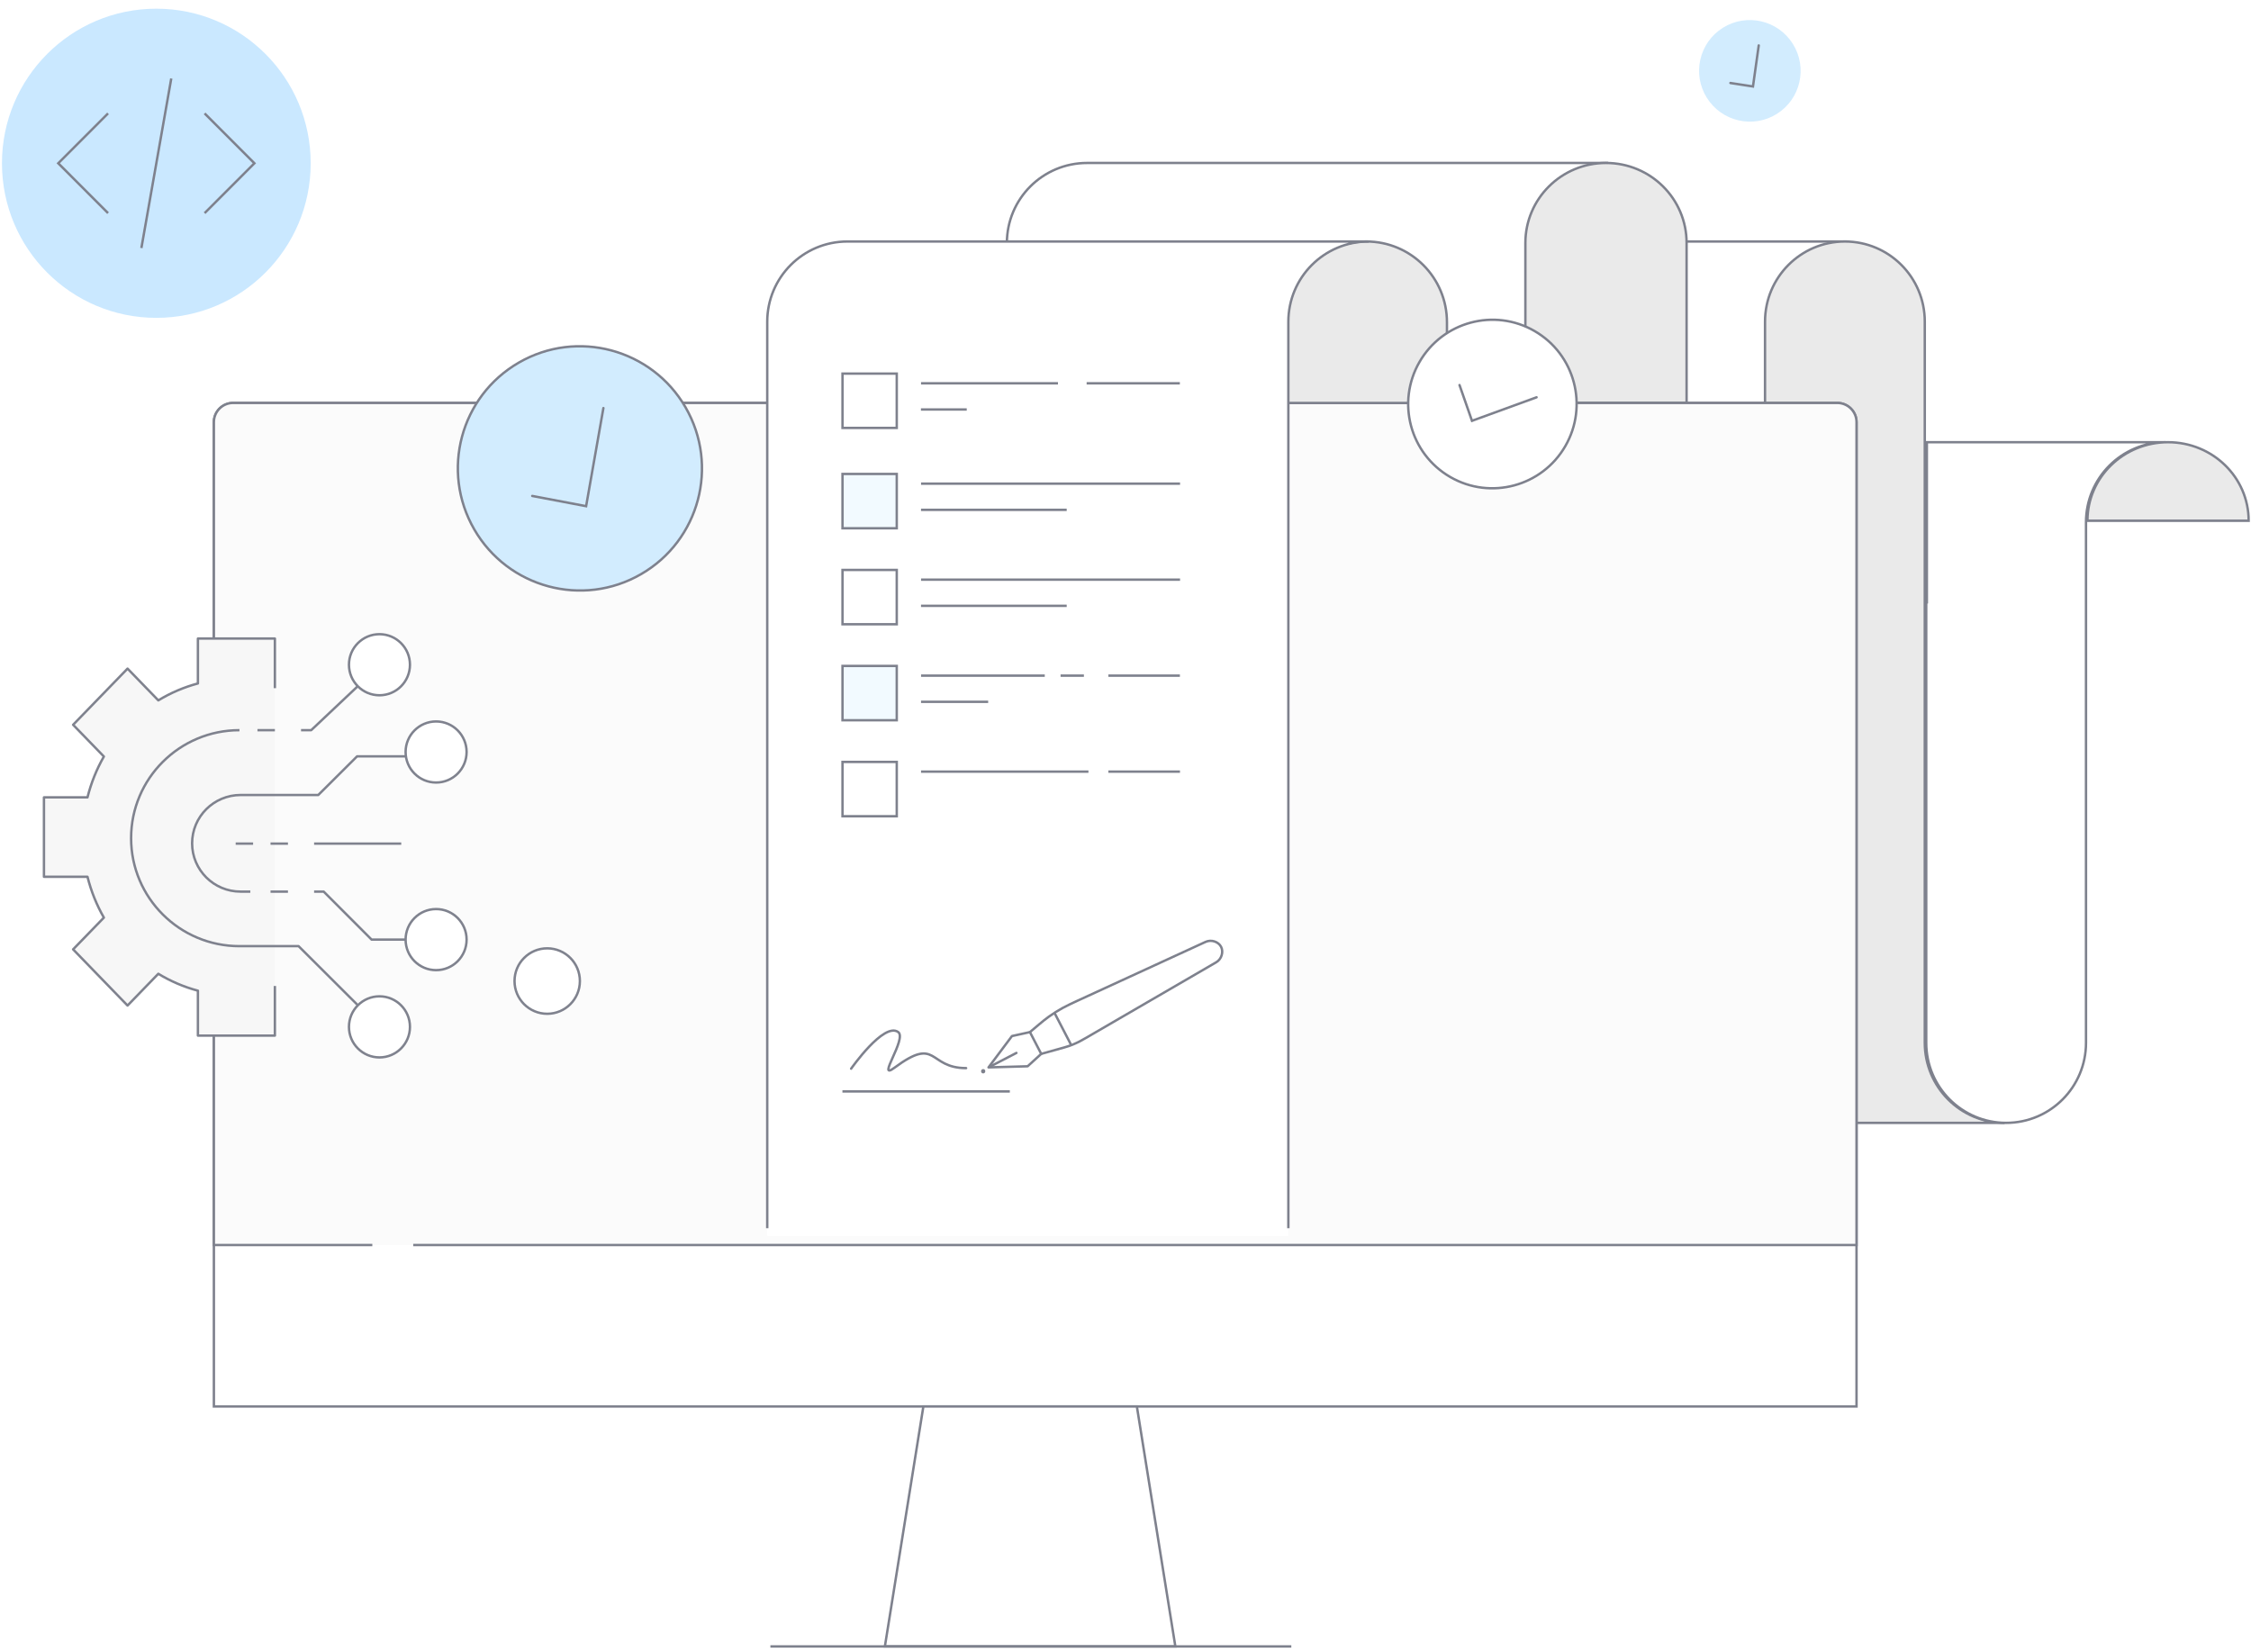 <svg width="1124" height="825" viewBox="0 0 1124 825" fill="none" xmlns="http://www.w3.org/2000/svg">
<path fill-rule="evenodd" clip-rule="evenodd" d="M882.641 160.701C882.641 138.54 900.546 120.608 922.673 120.608H662.464C640.337 120.608 622.432 138.54 622.432 160.701V521.539H882.641V160.701Z" fill="white" stroke="#7E818D" stroke-width="1.2"/>
<path fill-rule="evenodd" clip-rule="evenodd" d="M961.11 520.747C961.11 542.864 978.949 560.761 1001 560.761H921.223C899.175 560.761 881.335 542.864 881.335 520.747V160.622C881.335 138.505 899.175 120.608 921.223 120.608C943.27 120.608 961.11 138.505 961.11 160.622V520.747Z" fill="#EAEAEA" stroke="#7E818D" stroke-width="1.2"/>
<path fill-rule="evenodd" clip-rule="evenodd" d="M762.98 121.401C762.98 99.283 780.884 81.387 803.012 81.387H542.803C520.675 81.387 502.771 99.283 502.771 121.401V521.539H762.98V121.401Z" fill="white" stroke="#7E818D" stroke-width="1.2"/>
<path fill-rule="evenodd" clip-rule="evenodd" d="M761.674 121.335V201.23H842.174V121.335C842.174 99.254 824.172 81.387 801.924 81.387C779.676 81.387 761.674 99.254 761.674 121.335Z" fill="#EAEAEA"/>
<path d="M761.674 121.335V201.23H842.174V121.335C842.174 99.254 824.172 81.387 801.924 81.387C779.676 81.387 761.674 99.254 761.674 121.335" stroke="#7E818D" stroke-width="1.2"/>
<path fill-rule="evenodd" clip-rule="evenodd" d="M962.147 220.841V300.822H961.835V520.77C961.835 542.875 979.674 560.761 1001.72 560.761C1023.77 560.761 1041.61 542.875 1041.61 520.77V300.822V260.832C1041.61 238.727 1059.45 220.841 1081.5 220.841H962.147Z" fill="white" stroke="#7E818D" stroke-width="1.2"/>
<path fill-rule="evenodd" clip-rule="evenodd" d="M1042.33 260.063C1042.33 238.383 1060.34 220.841 1082.58 220.841C1104.83 220.841 1122.83 238.383 1122.83 260.063H1042.33Z" fill="#EAEAEA" stroke="#7E818D" stroke-width="1.2"/>
<path fill-rule="evenodd" clip-rule="evenodd" d="M106.8 702.394H927.025V210.83C927.025 205.528 922.726 201.23 917.424 201.23H116.4C111.098 201.23 106.8 205.528 106.8 210.83V702.394Z" fill="white" stroke="#7E818D" stroke-width="1.2"/>
<path fill-rule="evenodd" clip-rule="evenodd" d="M206.335 621.772H254.115H927.025V210.83C927.025 205.528 922.726 201.23 917.424 201.23H116.4C111.098 201.23 106.8 205.528 106.8 210.83V621.772H185.911" fill="#FBFBFB"/>
<path d="M206.335 621.772H254.115H927.025V210.83C927.025 205.528 922.726 201.23 917.425 201.23H116.4C111.098 201.23 106.8 205.528 106.8 210.83V621.772H185.911" stroke="#7E818D" stroke-width="1.2"/>
<path fill-rule="evenodd" clip-rule="evenodd" d="M441.852 822.237H586.893L567.676 702.394H461.069L441.852 822.237Z" fill="white" stroke="#7E818D" stroke-width="1.2"/>
<path d="M385.285 822.237H644.198" stroke="#7E818D" stroke-width="1.2" stroke-linecap="square"/>
<path fill-rule="evenodd" clip-rule="evenodd" d="M642.013 160.919V201.23H722.512V160.919C722.512 138.637 704.511 120.608 682.263 120.608C660.015 120.608 642.013 138.637 642.013 160.919Z" fill="#EAEAEA"/>
<path d="M642.013 160.919V201.23H722.512V160.919C722.512 138.637 704.511 120.608 682.263 120.608C660.015 120.608 642.013 138.637 642.013 160.919" stroke="#7E818D" stroke-width="1.2"/>
<path fill-rule="evenodd" clip-rule="evenodd" d="M643.318 160.664C643.318 138.523 661.223 120.608 683.351 120.608H423.142C401.014 120.608 383.109 138.523 383.109 160.664V617.279H643.318V160.664Z" fill="white"/>
<path d="M643.318 613.364V160.69C643.318 138.535 661.223 120.608 683.351 120.608H423.142C401.014 120.608 383.109 138.535 383.109 160.69V613.364" stroke="#7E818D" stroke-width="1.2"/>
<path d="M420.696 284.631H447.779V311.758H420.696V284.631Z" stroke="#7E818D" stroke-width="1.2"/>
<path d="M460.513 289.479H588.64" stroke="#7E818D" stroke-width="1.2" stroke-linecap="square"/>
<path d="M460.49 302.553H532.039" stroke="#7E818D" stroke-width="1.2" stroke-linecap="square"/>
<rect x="420.696" y="236.694" width="27.084" height="27.127" fill="#F2FAFF" stroke="#7E818D" stroke-width="1.2"/>
<path d="M460.513 241.541H588.64" stroke="#7E818D" stroke-width="1.2" stroke-linecap="square"/>
<path d="M460.49 254.615H532.039" stroke="#7E818D" stroke-width="1.2" stroke-linecap="square"/>
<rect x="420.696" y="186.578" width="27.084" height="27.127" stroke="#7E818D" stroke-width="1.2"/>
<path d="M460.501 191.425H527.681" stroke="#7E818D" stroke-width="1.2" stroke-linecap="square"/>
<path d="M543.192 191.425H588.538" stroke="#7E818D" stroke-width="1.2" stroke-linecap="square"/>
<path d="M460.454 204.499H482.126" stroke="#7E818D" stroke-width="1.2" stroke-linecap="square"/>
<rect x="420.696" y="332.569" width="27.084" height="27.127" fill="#F2FAFF" stroke="#7E818D" stroke-width="1.2"/>
<path d="M460.519 337.416H521.09" stroke="#7E818D" stroke-width="1.2" stroke-linecap="square"/>
<path d="M530.184 337.416H540.627" stroke="#7E818D" stroke-width="1.2" stroke-linecap="square"/>
<path d="M554.044 337.416H588.564" stroke="#7E818D" stroke-width="1.2" stroke-linecap="square"/>
<path d="M460.501 350.49H492.825" stroke="#7E818D" stroke-width="1.2" stroke-linecap="square"/>
<path d="M420.696 380.506H447.779V407.633H420.696V380.506Z" stroke="#7E818D" stroke-width="1.2"/>
<path d="M460.505 385.354H542.898" stroke="#7E818D" stroke-width="1.2" stroke-linecap="square"/>
<path d="M421.248 545.068H503.641" stroke="#7E818D" stroke-width="1.2" stroke-linecap="square"/>
<path d="M554.044 385.354H588.602" stroke="#7E818D" stroke-width="1.2" stroke-linecap="square"/>
<g filter="url(#filter0_d_204_39593)">
<ellipse cx="60.925" cy="61.005" rx="60.925" ry="61.005" transform="matrix(0.866 -0.5 0.5 0.866 206.306 211.55)" fill="#D2ECFE"/>
<ellipse cx="60.925" cy="61.005" rx="60.925" ry="61.005" transform="matrix(0.866 -0.5 0.5 0.866 206.306 211.55)" stroke="#7E818D" stroke-width="1.2"/>
</g>
<path d="M301.301 203.791L292.666 252.786L265.763 247.677" stroke="#7E818D" stroke-width="1.2" stroke-linecap="round"/>
<g filter="url(#filter1_d_204_39593)">
<ellipse cx="42.037" cy="42.092" rx="42.037" ry="42.092" transform="matrix(0.866 0.5 -0.5 0.866 729.851 144.301)" fill="white"/>
<ellipse cx="42.037" cy="42.092" rx="42.037" ry="42.092" transform="matrix(0.866 0.5 -0.5 0.866 729.851 144.301)" stroke="#7E818D" stroke-width="1.2"/>
</g>
<path d="M767.258 198.412L735.014 210.152L728.785 192.307" stroke="#7E818D" stroke-width="1.2" stroke-linecap="round"/>
<ellipse cx="25.345" cy="25.377" rx="25.345" ry="25.377" transform="matrix(0.848 -0.53 0.53 0.848 838.818 27.295)" fill="#D2ECFE"/>
<path d="M878.198 22.69L875.319 43.184L864.06 41.451" stroke="#7E818D" stroke-width="1.2" stroke-linecap="round"/>
<g filter="url(#filter2_d_204_39593)">
<path fill-rule="evenodd" clip-rule="evenodd" d="M137.26 343.681V318.895H98.823V341.321C91.789 343.195 85.154 346.05 79.052 349.768L63.687 333.91L36.503 361.958L51.873 377.811C48.269 384.106 45.502 390.952 43.686 398.209H21.95V437.867H43.686C45.502 445.124 48.269 451.97 51.873 458.265L36.503 474.118L63.687 502.166L79.052 486.308C85.154 490.026 91.789 492.881 98.823 494.755V517.181H137.26V492.395" fill="#F7F7F7"/>
<path d="M137.26 343.681V318.895H98.823V341.321C91.789 343.195 85.154 346.05 79.052 349.768L63.687 333.91L36.503 361.958L51.873 377.811C48.269 384.106 45.502 390.952 43.686 398.209H21.95V437.867H43.686C45.502 445.124 48.269 451.97 51.873 458.265L36.503 474.118L63.687 502.166L79.052 486.308C85.154 490.026 91.789 492.881 98.823 494.755V517.181H137.26V492.395" stroke="#7F828E" stroke-width="1.2" stroke-linejoin="round"/>
</g>
<g filter="url(#filter3_d_204_39593)">
<path d="M150.314 364.653H155.39L180.773 340.685" stroke="#7F828E" stroke-width="1.2" stroke-linejoin="round"/>
</g>
<g filter="url(#filter4_d_204_39593)">
<path d="M178.597 501.928L149.084 472.512H119.571C89.688 472.512 65.463 448.367 65.463 418.583C65.463 388.799 89.688 364.653 119.571 364.653" stroke="#7F828E" stroke-width="1.2" stroke-linejoin="round"/>
</g>
<g filter="url(#filter5_d_204_39593)">
<path d="M124.997 445.275H120.151C106.772 445.275 95.922 434.472 95.922 421.151C95.922 407.829 106.772 397.027 120.151 397.027H158.917L178.301 377.727H202.53" stroke="#7F828E" stroke-width="1.2" stroke-linejoin="round"/>
</g>
<g filter="url(#filter6_d_204_39593)">
<path d="M204.705 469.244H185.559L161.627 445.275H156.841" stroke="#7F828E" stroke-width="1.2" stroke-linejoin="round"/>
</g>
<g filter="url(#filter7_d_204_39593)">
<path fill-rule="evenodd" clip-rule="evenodd" d="M204.705 331.969C204.705 340.393 197.887 347.221 189.476 347.221C181.064 347.221 174.246 340.393 174.246 331.969C174.246 323.544 181.064 316.716 189.476 316.716C197.887 316.716 204.705 323.544 204.705 331.969Z" fill="white"/>
<path fill-rule="evenodd" clip-rule="evenodd" d="M204.705 331.969C204.705 340.393 197.887 347.221 189.476 347.221C181.064 347.221 174.246 340.393 174.246 331.969C174.246 323.544 181.064 316.716 189.476 316.716C197.887 316.716 204.705 323.544 204.705 331.969Z" stroke="#7F828E" stroke-width="1.2" stroke-linejoin="round"/>
</g>
<g filter="url(#filter8_d_204_39593)">
<path fill-rule="evenodd" clip-rule="evenodd" d="M232.989 375.548C232.989 383.973 226.171 390.801 217.759 390.801C209.347 390.801 202.53 383.973 202.53 375.548C202.53 367.123 209.347 360.295 217.759 360.295C226.171 360.295 232.989 367.123 232.989 375.548Z" fill="white"/>
<path fill-rule="evenodd" clip-rule="evenodd" d="M232.989 375.548C232.989 383.973 226.171 390.801 217.759 390.801C209.347 390.801 202.53 383.973 202.53 375.548C202.53 367.123 209.347 360.295 217.759 360.295C226.171 360.295 232.989 367.123 232.989 375.548Z" stroke="#7F828E" stroke-width="1.2" stroke-linejoin="round"/>
</g>
<g filter="url(#filter9_d_204_39593)">
<path fill-rule="evenodd" clip-rule="evenodd" d="M232.989 469.244C232.989 477.669 226.171 484.497 217.759 484.497C209.347 484.497 202.53 477.669 202.53 469.244C202.53 460.819 209.347 453.991 217.759 453.991C226.171 453.991 232.989 460.819 232.989 469.244Z" fill="white"/>
<path fill-rule="evenodd" clip-rule="evenodd" d="M232.989 469.244C232.989 477.669 226.171 484.497 217.759 484.497C209.347 484.497 202.53 477.669 202.53 469.244C202.53 460.819 209.347 453.991 217.759 453.991C226.171 453.991 232.989 460.819 232.989 469.244Z" stroke="#7F828E" stroke-width="1.2" stroke-linejoin="round"/>
</g>
<g filter="url(#filter10_d_204_39593)">
<path fill-rule="evenodd" clip-rule="evenodd" d="M204.705 512.823C204.705 521.248 197.887 528.076 189.476 528.076C181.064 528.076 174.246 521.248 174.246 512.823C174.246 504.399 181.064 497.571 189.476 497.571C197.887 497.571 204.705 504.399 204.705 512.823Z" fill="white"/>
<path fill-rule="evenodd" clip-rule="evenodd" d="M204.705 512.823C204.705 521.248 197.887 528.076 189.476 528.076C181.064 528.076 174.246 521.248 174.246 512.823C174.246 504.399 181.064 497.571 189.476 497.571C197.887 497.571 204.705 504.399 204.705 512.823Z" stroke="#7F828E" stroke-width="1.2" stroke-linejoin="round"/>
</g>
<g filter="url(#filter11_d_204_39593)">
<path d="M156.841 421.307H200.354" stroke="#7F828E" stroke-width="1.2" stroke-linejoin="round"/>
</g>
<g filter="url(#filter12_d_204_39593)">
<path d="M117.679 421.307H126.381" stroke="#7F828E" stroke-width="1.2" stroke-linejoin="round"/>
</g>
<g filter="url(#filter13_d_204_39593)">
<path d="M135.084 421.307H143.787" stroke="#7F828E" stroke-width="1.2" stroke-linejoin="round"/>
</g>
<g filter="url(#filter14_d_204_39593)">
<path d="M135.084 445.275H143.787" stroke="#7F828E" stroke-width="1.2" stroke-linejoin="round"/>
</g>
<g filter="url(#filter15_d_204_39593)">
<path d="M128.557 364.653H137.26" stroke="#7F828E" stroke-width="1.2" stroke-linejoin="round"/>
</g>
<g filter="url(#filter16_d_204_39593)">
<path fill-rule="evenodd" clip-rule="evenodd" d="M289.556 489.944C289.556 498.97 282.251 506.286 273.238 506.286C264.226 506.286 256.921 498.97 256.921 489.944C256.921 480.918 264.226 473.602 273.238 473.602C282.251 473.602 289.556 480.918 289.556 489.944Z" fill="white"/>
<path fill-rule="evenodd" clip-rule="evenodd" d="M289.556 489.944C289.556 498.97 282.251 506.286 273.238 506.286C264.226 506.286 256.921 498.97 256.921 489.944C256.921 480.918 264.226 473.602 273.238 473.602C282.251 473.602 289.556 480.918 289.556 489.944Z" stroke="#7F828E" stroke-width="1.2" stroke-linejoin="round"/>
</g>
<path fill-rule="evenodd" clip-rule="evenodd" d="M155.139 81.538C155.139 124.176 120.629 158.736 78.058 158.736C35.485 158.736 0.978 124.176 0.978 81.538C0.978 38.9 35.485 4.34 78.058 4.34C120.629 4.34 155.139 38.9 155.139 81.538Z" fill="#CAE8FF"/>
<path d="M53.951 106.441L29.086 81.54L53.951 56.635" stroke="#7E818D" stroke-width="1.2"/>
<path d="M102.165 106.438L127.03 81.54L102.165 56.638" stroke="#7E818D" stroke-width="1.2"/>
<path d="M85.518 39.204L70.599 123.872" stroke="#7E818D" stroke-width="1.2"/>
<path d="M424.999 533.7C424.999 533.7 441.272 510.39 448.452 515.375C453.109 518.609 437.235 540.197 446.618 533.239C468.35 517.125 463.16 533.424 482.405 533.424" stroke="#7E818D" stroke-width="1.2" stroke-miterlimit="10" stroke-linecap="round" stroke-linejoin="round"/>
<path d="M490.935 533.89C489.53 533.89 489.53 536.072 490.935 536.072C492.339 536.072 492.339 533.89 490.935 533.89Z" fill="#7E818D"/>
<mask id="mask0_204_39593" style="mask-type:luminance" maskUnits="userSpaceOnUse" x="491" y="441" width="124" height="123">
<path d="M520.781 441L614.083 470.58L584.504 563.882L491.201 534.302L520.781 441Z" fill="white"/>
</mask>
<g mask="url(#mask0_204_39593)">
<path d="M519.918 526.309L513.136 532.504L493.601 533.058L505.308 517.41L514.279 515.436C517.399 512.888 520.37 510.148 523.637 507.792C528.568 504.237 532.319 502.392 537.844 499.854L601.986 470.384C604.856 469.066 608.405 470.29 609.727 472.838C611.049 475.387 610.004 478.993 607.273 480.579L546.231 516.027C540.973 519.08 537.412 521.432 531.557 523.064L519.918 526.309Z" stroke="#7E818D" stroke-width="1.2" stroke-miterlimit="22.926" stroke-linecap="round" stroke-linejoin="round"/>
<path d="M494.451 532.617L507.523 525.838" stroke="#7E818D" stroke-width="1.2" stroke-miterlimit="22.926" stroke-linecap="round" stroke-linejoin="round"/>
<path d="M514.279 515.436L519.917 526.309" stroke="#7E818D" stroke-width="1.2" stroke-miterlimit="22.926" stroke-linecap="round" stroke-linejoin="round"/>
<path d="M526.738 506.2L534.645 521.448" stroke="#7E818D" stroke-width="1.2" stroke-miterlimit="22.926" stroke-linecap="round" stroke-linejoin="round"/>
</g>
<defs>
<filter id="filter0_d_204_39593" x="224.011" y="168.31" width="131.091" height="131.21" filterUnits="userSpaceOnUse" color-interpolation-filters="sRGB">
<feFlood flood-opacity="0" result="BackgroundImageFix"/>
<feColorMatrix in="SourceAlpha" type="matrix" values="0 0 0 0 0 0 0 0 0 0 0 0 0 0 0 0 0 0 127 0" result="hardAlpha"/>
<feMorphology radius="4" operator="dilate" in="SourceAlpha" result="effect1_dropShadow_204_39593"/>
<feOffset/>
<feColorMatrix type="matrix" values="0 0 0 0 1 0 0 0 0 1 0 0 0 0 1 0 0 0 1 0"/>
<feBlend mode="normal" in2="BackgroundImageFix" result="effect1_dropShadow_204_39593"/>
<feBlend mode="normal" in="SourceGraphic" in2="effect1_dropShadow_204_39593" result="shape"/>
</filter>
<filter id="filter1_d_204_39593" x="698.562" y="155.09" width="93.302" height="93.385" filterUnits="userSpaceOnUse" color-interpolation-filters="sRGB">
<feFlood flood-opacity="0" result="BackgroundImageFix"/>
<feColorMatrix in="SourceAlpha" type="matrix" values="0 0 0 0 0 0 0 0 0 0 0 0 0 0 0 0 0 0 127 0" result="hardAlpha"/>
<feMorphology radius="4" operator="dilate" in="SourceAlpha" result="effect1_dropShadow_204_39593"/>
<feOffset/>
<feColorMatrix type="matrix" values="0 0 0 0 1 0 0 0 0 1 0 0 0 0 1 0 0 0 1 0"/>
<feBlend mode="normal" in2="BackgroundImageFix" result="effect1_dropShadow_204_39593"/>
<feBlend mode="normal" in="SourceGraphic" in2="effect1_dropShadow_204_39593" result="shape"/>
</filter>
<filter id="filter2_d_204_39593" x="21.35" y="318.295" width="116.51" height="199.486" filterUnits="userSpaceOnUse" color-interpolation-filters="sRGB">
<feFlood flood-opacity="0" result="BackgroundImageFix"/>
<feColorMatrix in="SourceAlpha" type="matrix" values="0 0 0 0 0 0 0 0 0 0 0 0 0 0 0 0 0 0 127 0" result="hardAlpha"/>
<feOffset/>
<feColorMatrix type="matrix" values="0 0 0 0 1 0 0 0 0 1 0 0 0 0 1 0 0 0 1 0"/>
<feBlend mode="normal" in2="BackgroundImageFix" result="effect1_dropShadow_204_39593"/>
<feBlend mode="normal" in="SourceGraphic" in2="effect1_dropShadow_204_39593" result="shape"/>
</filter>
<filter id="filter3_d_204_39593" x="150.314" y="340.248" width="30.871" height="25.005" filterUnits="userSpaceOnUse" color-interpolation-filters="sRGB">
<feFlood flood-opacity="0" result="BackgroundImageFix"/>
<feColorMatrix in="SourceAlpha" type="matrix" values="0 0 0 0 0 0 0 0 0 0 0 0 0 0 0 0 0 0 127 0" result="hardAlpha"/>
<feOffset/>
<feColorMatrix type="matrix" values="0 0 0 0 1 0 0 0 0 1 0 0 0 0 1 0 0 0 1 0"/>
<feBlend mode="normal" in2="BackgroundImageFix" result="effect1_dropShadow_204_39593"/>
<feBlend mode="normal" in="SourceGraphic" in2="effect1_dropShadow_204_39593" result="shape"/>
</filter>
<filter id="filter4_d_204_39593" x="64.863" y="364.053" width="114.158" height="138.3" filterUnits="userSpaceOnUse" color-interpolation-filters="sRGB">
<feFlood flood-opacity="0" result="BackgroundImageFix"/>
<feColorMatrix in="SourceAlpha" type="matrix" values="0 0 0 0 0 0 0 0 0 0 0 0 0 0 0 0 0 0 127 0" result="hardAlpha"/>
<feOffset/>
<feColorMatrix type="matrix" values="0 0 0 0 1 0 0 0 0 1 0 0 0 0 1 0 0 0 1 0"/>
<feBlend mode="normal" in2="BackgroundImageFix" result="effect1_dropShadow_204_39593"/>
<feBlend mode="normal" in="SourceGraphic" in2="effect1_dropShadow_204_39593" result="shape"/>
</filter>
<filter id="filter5_d_204_39593" x="95.322" y="377.127" width="107.207" height="68.748" filterUnits="userSpaceOnUse" color-interpolation-filters="sRGB">
<feFlood flood-opacity="0" result="BackgroundImageFix"/>
<feColorMatrix in="SourceAlpha" type="matrix" values="0 0 0 0 0 0 0 0 0 0 0 0 0 0 0 0 0 0 127 0" result="hardAlpha"/>
<feOffset/>
<feColorMatrix type="matrix" values="0 0 0 0 1 0 0 0 0 1 0 0 0 0 1 0 0 0 1 0"/>
<feBlend mode="normal" in2="BackgroundImageFix" result="effect1_dropShadow_204_39593"/>
<feBlend mode="normal" in="SourceGraphic" in2="effect1_dropShadow_204_39593" result="shape"/>
</filter>
<filter id="filter6_d_204_39593" x="156.841" y="444.675" width="47.865" height="25.169" filterUnits="userSpaceOnUse" color-interpolation-filters="sRGB">
<feFlood flood-opacity="0" result="BackgroundImageFix"/>
<feColorMatrix in="SourceAlpha" type="matrix" values="0 0 0 0 0 0 0 0 0 0 0 0 0 0 0 0 0 0 127 0" result="hardAlpha"/>
<feOffset/>
<feColorMatrix type="matrix" values="0 0 0 0 1 0 0 0 0 1 0 0 0 0 1 0 0 0 1 0"/>
<feBlend mode="normal" in2="BackgroundImageFix" result="effect1_dropShadow_204_39593"/>
<feBlend mode="normal" in="SourceGraphic" in2="effect1_dropShadow_204_39593" result="shape"/>
</filter>
<filter id="filter7_d_204_39593" x="173.646" y="316.116" width="31.659" height="31.706" filterUnits="userSpaceOnUse" color-interpolation-filters="sRGB">
<feFlood flood-opacity="0" result="BackgroundImageFix"/>
<feColorMatrix in="SourceAlpha" type="matrix" values="0 0 0 0 0 0 0 0 0 0 0 0 0 0 0 0 0 0 127 0" result="hardAlpha"/>
<feOffset/>
<feColorMatrix type="matrix" values="0 0 0 0 1 0 0 0 0 1 0 0 0 0 1 0 0 0 1 0"/>
<feBlend mode="normal" in2="BackgroundImageFix" result="effect1_dropShadow_204_39593"/>
<feBlend mode="normal" in="SourceGraphic" in2="effect1_dropShadow_204_39593" result="shape"/>
</filter>
<filter id="filter8_d_204_39593" x="201.93" y="359.695" width="31.659" height="31.706" filterUnits="userSpaceOnUse" color-interpolation-filters="sRGB">
<feFlood flood-opacity="0" result="BackgroundImageFix"/>
<feColorMatrix in="SourceAlpha" type="matrix" values="0 0 0 0 0 0 0 0 0 0 0 0 0 0 0 0 0 0 127 0" result="hardAlpha"/>
<feOffset/>
<feColorMatrix type="matrix" values="0 0 0 0 1 0 0 0 0 1 0 0 0 0 1 0 0 0 1 0"/>
<feBlend mode="normal" in2="BackgroundImageFix" result="effect1_dropShadow_204_39593"/>
<feBlend mode="normal" in="SourceGraphic" in2="effect1_dropShadow_204_39593" result="shape"/>
</filter>
<filter id="filter9_d_204_39593" x="201.93" y="453.391" width="31.659" height="31.706" filterUnits="userSpaceOnUse" color-interpolation-filters="sRGB">
<feFlood flood-opacity="0" result="BackgroundImageFix"/>
<feColorMatrix in="SourceAlpha" type="matrix" values="0 0 0 0 0 0 0 0 0 0 0 0 0 0 0 0 0 0 127 0" result="hardAlpha"/>
<feOffset/>
<feColorMatrix type="matrix" values="0 0 0 0 1 0 0 0 0 1 0 0 0 0 1 0 0 0 1 0"/>
<feBlend mode="normal" in2="BackgroundImageFix" result="effect1_dropShadow_204_39593"/>
<feBlend mode="normal" in="SourceGraphic" in2="effect1_dropShadow_204_39593" result="shape"/>
</filter>
<filter id="filter10_d_204_39593" x="173.646" y="496.971" width="31.659" height="31.706" filterUnits="userSpaceOnUse" color-interpolation-filters="sRGB">
<feFlood flood-opacity="0" result="BackgroundImageFix"/>
<feColorMatrix in="SourceAlpha" type="matrix" values="0 0 0 0 0 0 0 0 0 0 0 0 0 0 0 0 0 0 127 0" result="hardAlpha"/>
<feOffset/>
<feColorMatrix type="matrix" values="0 0 0 0 1 0 0 0 0 1 0 0 0 0 1 0 0 0 1 0"/>
<feBlend mode="normal" in2="BackgroundImageFix" result="effect1_dropShadow_204_39593"/>
<feBlend mode="normal" in="SourceGraphic" in2="effect1_dropShadow_204_39593" result="shape"/>
</filter>
<filter id="filter11_d_204_39593" x="156.841" y="420.707" width="43.513" height="1.2" filterUnits="userSpaceOnUse" color-interpolation-filters="sRGB">
<feFlood flood-opacity="0" result="BackgroundImageFix"/>
<feColorMatrix in="SourceAlpha" type="matrix" values="0 0 0 0 0 0 0 0 0 0 0 0 0 0 0 0 0 0 127 0" result="hardAlpha"/>
<feOffset/>
<feColorMatrix type="matrix" values="0 0 0 0 1 0 0 0 0 1 0 0 0 0 1 0 0 0 1 0"/>
<feBlend mode="normal" in2="BackgroundImageFix" result="effect1_dropShadow_204_39593"/>
<feBlend mode="normal" in="SourceGraphic" in2="effect1_dropShadow_204_39593" result="shape"/>
</filter>
<filter id="filter12_d_204_39593" x="117.679" y="420.707" width="8.703" height="1.2" filterUnits="userSpaceOnUse" color-interpolation-filters="sRGB">
<feFlood flood-opacity="0" result="BackgroundImageFix"/>
<feColorMatrix in="SourceAlpha" type="matrix" values="0 0 0 0 0 0 0 0 0 0 0 0 0 0 0 0 0 0 127 0" result="hardAlpha"/>
<feOffset/>
<feColorMatrix type="matrix" values="0 0 0 0 1 0 0 0 0 1 0 0 0 0 1 0 0 0 1 0"/>
<feBlend mode="normal" in2="BackgroundImageFix" result="effect1_dropShadow_204_39593"/>
<feBlend mode="normal" in="SourceGraphic" in2="effect1_dropShadow_204_39593" result="shape"/>
</filter>
<filter id="filter13_d_204_39593" x="135.084" y="420.707" width="8.703" height="1.2" filterUnits="userSpaceOnUse" color-interpolation-filters="sRGB">
<feFlood flood-opacity="0" result="BackgroundImageFix"/>
<feColorMatrix in="SourceAlpha" type="matrix" values="0 0 0 0 0 0 0 0 0 0 0 0 0 0 0 0 0 0 127 0" result="hardAlpha"/>
<feOffset/>
<feColorMatrix type="matrix" values="0 0 0 0 1 0 0 0 0 1 0 0 0 0 1 0 0 0 1 0"/>
<feBlend mode="normal" in2="BackgroundImageFix" result="effect1_dropShadow_204_39593"/>
<feBlend mode="normal" in="SourceGraphic" in2="effect1_dropShadow_204_39593" result="shape"/>
</filter>
<filter id="filter14_d_204_39593" x="135.084" y="444.675" width="8.703" height="1.2" filterUnits="userSpaceOnUse" color-interpolation-filters="sRGB">
<feFlood flood-opacity="0" result="BackgroundImageFix"/>
<feColorMatrix in="SourceAlpha" type="matrix" values="0 0 0 0 0 0 0 0 0 0 0 0 0 0 0 0 0 0 127 0" result="hardAlpha"/>
<feOffset/>
<feColorMatrix type="matrix" values="0 0 0 0 1 0 0 0 0 1 0 0 0 0 1 0 0 0 1 0"/>
<feBlend mode="normal" in2="BackgroundImageFix" result="effect1_dropShadow_204_39593"/>
<feBlend mode="normal" in="SourceGraphic" in2="effect1_dropShadow_204_39593" result="shape"/>
</filter>
<filter id="filter15_d_204_39593" x="128.557" y="364.053" width="8.703" height="1.2" filterUnits="userSpaceOnUse" color-interpolation-filters="sRGB">
<feFlood flood-opacity="0" result="BackgroundImageFix"/>
<feColorMatrix in="SourceAlpha" type="matrix" values="0 0 0 0 0 0 0 0 0 0 0 0 0 0 0 0 0 0 127 0" result="hardAlpha"/>
<feOffset/>
<feColorMatrix type="matrix" values="0 0 0 0 1 0 0 0 0 1 0 0 0 0 1 0 0 0 1 0"/>
<feBlend mode="normal" in2="BackgroundImageFix" result="effect1_dropShadow_204_39593"/>
<feBlend mode="normal" in="SourceGraphic" in2="effect1_dropShadow_204_39593" result="shape"/>
</filter>
<filter id="filter16_d_204_39593" x="256.321" y="473.002" width="33.835" height="33.885" filterUnits="userSpaceOnUse" color-interpolation-filters="sRGB">
<feFlood flood-opacity="0" result="BackgroundImageFix"/>
<feColorMatrix in="SourceAlpha" type="matrix" values="0 0 0 0 0 0 0 0 0 0 0 0 0 0 0 0 0 0 127 0" result="hardAlpha"/>
<feOffset/>
<feColorMatrix type="matrix" values="0 0 0 0 1 0 0 0 0 1 0 0 0 0 1 0 0 0 1 0"/>
<feBlend mode="normal" in2="BackgroundImageFix" result="effect1_dropShadow_204_39593"/>
<feBlend mode="normal" in="SourceGraphic" in2="effect1_dropShadow_204_39593" result="shape"/>
</filter>
</defs>
</svg>
